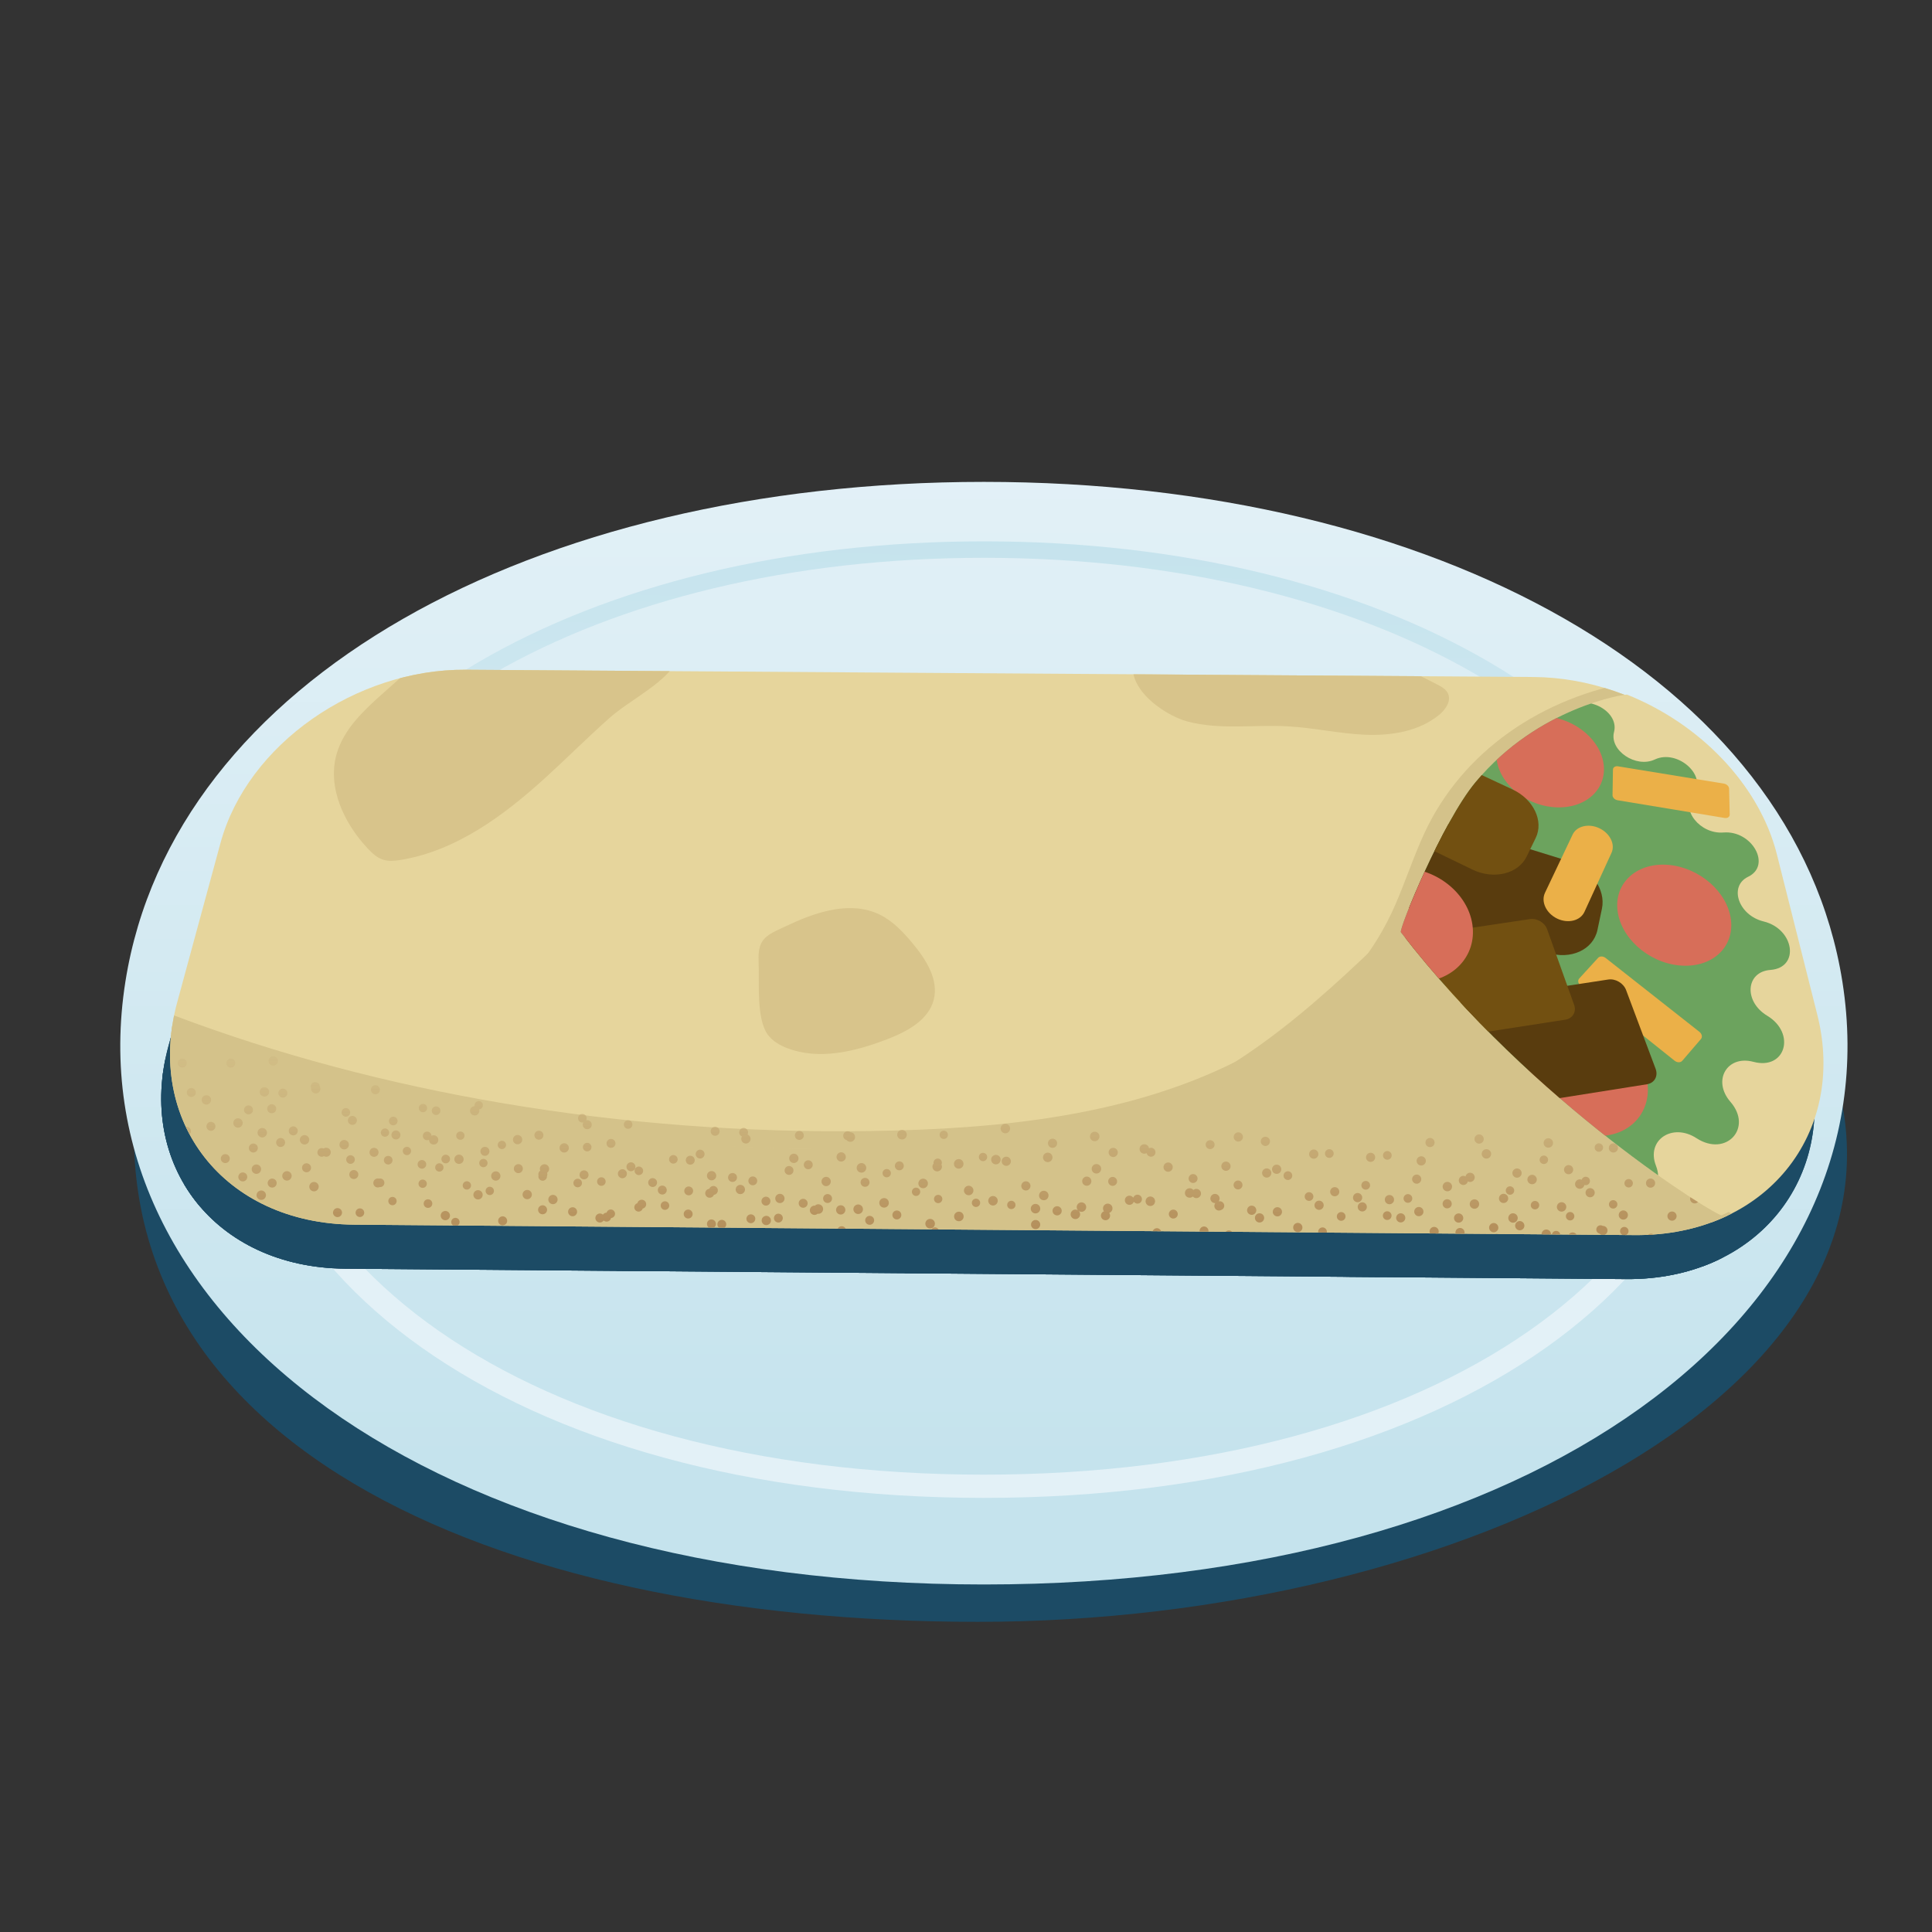 <?xml version="1.0" encoding="UTF-8"?><svg id="mexican" xmlns="http://www.w3.org/2000/svg" xmlns:xlink="http://www.w3.org/1999/xlink" viewBox="0 0 500 500"><rect x="0" y="0" width="500" height="500" fill="#333333" stroke="none"/><defs><style>.cls-1{fill:none;}.cls-2{fill:url(#linear-gradient);}.cls-3{clip-path:url(#clippath);}.cls-4{fill:#ebb048;}.cls-5{fill:#e6d59c;}.cls-6{fill:#d4c28a;}.cls-7{fill:#d8c48b;}.cls-8{fill:#d76e59;}.cls-9{fill:#1c4b65;}.cls-10{fill:#725011;}.cls-11{fill:#6ca35e;}.cls-12{fill:#593c0e;}.cls-13{clip-path:url(#clippath-1);}.cls-14{clip-path:url(#clippath-3);}.cls-15{clip-path:url(#clippath-2);}.cls-16{fill:url(#linear-gradient-3);}.cls-17{fill:url(#linear-gradient-2);}</style><linearGradient id="linear-gradient" x1="254.63" y1="444.17" x2="254.63" y2="34.03" gradientUnits="userSpaceOnUse"><stop offset=".16" stop-color="#c5e3ed"/><stop offset=".8" stop-color="#e3f1f7"/></linearGradient><linearGradient id="linear-gradient-2" x1="261.7" y1="92.7" x2="250.14" y2="377.02" xlink:href="#linear-gradient"/><clipPath id="clippath"><path class="cls-9" d="m420.79,331.03l-331.43-2.7c-33.86-.28-54.08-27.02-45.77-57.58l11.19-41.18c6.97-25.64,35.17-45.04,63.43-44.85l276.42,1.88c28.3.19,56.45,20.16,62.94,45.88l10.46,41.5c7.73,30.68-13.28,57.33-47.23,57.05Z"/></clipPath><clipPath id="clippath-1"><path class="cls-9" d="m360.26,252.65c34.51,44.79,82.03,73.7,83.03,73.25,19.93-8.96,30.15-29.58,24.4-52.39l-10.44-41.45c-4.59-18.22-20.02-33.5-38.44-40.9-.4-.16-22.92,3.08-39.22,22.66-8.65,10.39-19.89,38.1-19.33,38.83Z"/></clipPath><clipPath id="clippath-2"><path class="cls-1" d="m423.07,319.64l-331.43-2.7c-33.86-.28-54.08-27.02-45.77-57.58l11.19-41.18c6.97-25.64,35.17-45.04,63.43-44.85l276.42,1.88c28.3.19,56.45,20.16,62.94,45.88l10.46,41.5c7.73,30.68-13.28,57.33-47.23,57.05Z"/></clipPath><linearGradient id="linear-gradient-3" x1="238.66" y1="226.8" x2="238.66" y2="319.83" gradientUnits="userSpaceOnUse"><stop offset=".34" stop-color="#d4c28a" stop-opacity=".16"/><stop offset=".97" stop-color="#b5905c"/></linearGradient><clipPath id="clippath-3"><path class="cls-1" d="m362.54,241.26c34.51,44.79,82.03,73.7,83.03,73.25,19.93-8.96,30.15-29.58,24.4-52.39l-10.44-41.45c-4.59-18.22-20.02-33.5-38.44-40.9-.4-.16-22.92,3.08-39.22,22.66-8.65,10.39-19.89,38.1-19.33,38.83Z"/></clipPath></defs><path class="cls-9" d="m474.52,276.76c25.78,82.03-95.87,142.97-221.49,142.97S20.28,372.74,36.22,274.41c7.03-43.36,106.05-10.55,216.8-10.55s207.63-31.21,221.49,12.89Z"/><path class="cls-2" d="m254.63,410.06c-143,0-235.8-69.63-222.18-156,12.3-77.96,105.26-129.35,222.18-129.35s209.87,51.39,222.18,129.35c13.63,86.37-79.18,156-222.18,156Z"/><path class="cls-17" d="m254.63,387.65c-121.85,0-202.21-59.22-192.05-133.73,9.31-68.27,89.77-113.82,192.05-113.82s182.74,45.55,192.05,113.82c10.16,74.51-70.2,133.73-192.05,133.73Zm0-243.29c-99.63,0-177.77,43.93-186.46,109.56-9.44,71.29,68.62,127.72,186.46,127.72s195.9-56.43,186.46-127.72c-8.69-65.63-86.82-109.56-186.46-109.56Z"/><g><g><path class="cls-9" d="m420.79,331.03l-331.43-2.7c-33.86-.28-54.08-27.02-45.77-57.58l11.19-41.18c6.97-25.64,35.17-45.04,63.43-44.85l276.42,1.88c28.3.19,56.45,20.16,62.94,45.88l10.46,41.5c7.73,30.68-13.28,57.33-47.23,57.05Z"/><g class="cls-3"><path class="cls-9" d="m420.79,331.03l-331.43-2.7c-33.86-.28-54.08-27.02-45.77-57.58l11.19-41.18c6.97-25.64,35.17-45.04,63.43-44.85l276.42,1.88c28.3.19,56.45,20.16,62.94,45.88l10.46,41.5c7.73,30.68-13.28,57.33-47.23,57.05Z"/><path class="cls-9" d="m357.48,252.67c-20.05,19.26-42.35,40.19-72.67,48.27-9.83,2.62-20.09,3.73-30.33,4.79-10.35,1.08-20.73,2.11-31.16,2.6-65.56,3.09-126.37-14.99-183.27-32.15-3.55,19.55-6.51,42.79,7.88,55.44,6.06,5.33,14.47,7.9,22.95,9.87,31.49,7.32,65.53,7.71,99.32,8.06,71.71.76,143.53,1.51,215.49,2.27,12.85.14,25.88.25,37.7-3,9.35-2.57,17.95-7.46,23.12-15.06,3.87-5.69,1.75-6.38-4.87-9.32-4.95-2.2-9.81-4.62-14.56-7.21-19.01-10.39-32.15-23.55-46.03-38.44-7.71-8.27-18.13-17.12-23.56-26.13Z"/><path class="cls-9" d="m354.78,274.6c2.65,4.69,10.06,1.68,7.37-2.99-2.65-4.61-9.99-1.66-7.37,2.99h0Z"/><path class="cls-9" d="m306,318.04c2.49,5.21,10.49,1.86,7.95-3.32s-10.42-1.84-7.95,3.32h0Z"/><path class="cls-9" d="m380.14,306.14c2.9,5.07,10.5,1.81,7.56-3.23-2.9-4.97-10.43-1.79-7.56,3.23h0Z"/><path class="cls-9" d="m348.93,332.73c2.8,5.39,10.77,1.93,7.92-3.43-2.8-5.28-10.69-1.9-7.92,3.43h0Z"/><path class="cls-9" d="m352.55,306.36c2.74,5.07,10.45,1.81,7.67-3.23-2.74-4.97-10.38-1.79-7.67,3.23h0Z"/><path class="cls-9" d="m252.15,275.23c2.06,4.7,9.85,1.68,7.76-2.99s-9.79-1.66-7.76,2.99h0Z"/><path class="cls-9" d="m109.64,220.3c1.15,4.09,8.91,1.46,7.72-2.6-1.17-4.02-8.86-1.45-7.72,2.6h0Z"/><path class="cls-9" d="m199.98,297.06c1.8,4.96,10.01,1.77,8.16-3.16-1.82-4.86-9.94-1.75-8.16,3.16h0Z"/><path class="cls-9" d="m283.24,204.76c2.04,3.92,9.06,1.4,6.98-2.5-2.05-3.85-9.01-1.39-6.98,2.5h0Z"/><path class="cls-9" d="m159.49,328.34c1.62,5.34,10.29,1.91,8.62-3.4-1.65-5.23-10.23-1.88-8.62,3.4h0Z"/><path class="cls-9" d="m208.38,211.97c1.66,4,9,1.43,7.3-2.55-1.68-3.93-8.95-1.41-7.3,2.55h0Z"/><path class="cls-9" d="m293.67,260.09c2.25,4.53,9.75,1.62,7.46-2.88-2.26-4.45-9.69-1.6-7.46,2.88h0Z"/><path class="cls-9" d="m66.47,262.82c.97,4.56,9.32,1.63,8.31-2.9-1-4.48-9.27-1.61-8.31,2.9h0Z"/><path class="cls-9" d="m124.72,286.22c1.34,4.83,9.72,1.73,8.34-3.08-1.37-4.74-9.66-1.71-8.34,3.08h0Z"/><path class="cls-9" d="m151.25,249.67c1.43,4.41,9.34,1.58,7.87-2.81-1.45-4.33-9.29-1.56-7.87,2.81h0Z"/><path class="cls-9" d="m45.94,310.62c.9,5.12,9.84,1.83,8.88-3.26-.94-5.02-9.78-1.81-8.88,3.26h0Z"/><path class="cls-9" d="m72.58,201.65c.93,3.89,8.62,1.39,7.66-2.48-.95-3.82-8.58-1.38-7.66,2.48h0Z"/><path class="cls-9" d="m144.57,210.4c1.32,3.98,8.86,1.42,7.5-2.54-1.34-3.91-8.81-1.41-7.5,2.54h0Z"/><path class="cls-9" d="m202.33,248.21c1.71,4.39,9.43,1.57,7.68-2.8-1.73-4.31-9.37-1.55-7.68,2.8h0Z"/><path class="cls-9" d="m283.84,308.95c2.33,5.1,10.33,1.82,7.96-3.25-2.34-5-10.26-1.8-7.96,3.25h0Z"/><path class="cls-9" d="m233.49,328.19c2.08,5.34,10.46,1.91,8.33-3.4-2.09-5.23-10.39-1.88-8.33,3.4h0Z"/><path class="cls-9" d="m250.22,224.75c1.92,4.13,9.24,1.48,7.28-2.63-1.93-4.06-9.18-1.46-7.28,2.63h0Z"/><path class="cls-9" d="m239.01,186.31c1.76,3.73,8.75,1.33,6.95-2.38-1.77-3.67-8.7-1.32-6.95,2.38h0Z"/><path class="cls-9" d="m168.25,187.39c1.4,3.74,8.63,1.34,7.2-2.38-1.42-3.68-8.59-1.32-7.2,2.38h0Z"/><path class="cls-9" d="m348.59,204.09c2.38,3.91,9.17,1.4,6.76-2.49-2.39-3.85-9.12-1.38-6.76,2.49h0Z"/><path class="cls-9" d="m344.71,232.19c2.45,4.22,9.51,1.51,7.02-2.69-2.46-4.14-9.46-1.49-7.02,2.69h0Z"/><path class="cls-9" d="m302.74,231.09c2.22,4.2,9.42,1.5,7.16-2.68-2.23-4.13-9.36-1.49-7.16,2.68h0Z"/><path class="cls-9" d="m88.52,317.91c1.17,5.21,10.02,1.86,8.8-3.32-1.2-5.11-9.95-1.84-8.8,3.32h0Z"/><path class="cls-9" d="m381.62,190.1c2.51,3.77,9.06,1.35,6.52-2.4-2.51-3.7-9.01-1.33-6.52,2.4h0Z"/><path class="cls-9" d="m296.55,187.88c2.06,3.74,8.87,1.34,6.78-2.39s-8.83-1.33-6.78,2.39h0Z"/><path class="cls-9" d="m421.68,187.55c-25.1,4.09-45.57,18.48-55.29,39.4-2.78,5.98-4.85,12.36-7.56,18.59-2.62,6.02-6.05,11.71-10.4,16.96-8.64,10.41-20.46,18.76-33.63,24.97-29.69,13.98-64.58,16.56-98.24,16.68-31.96.11-63.59-2.7-94.04-8.18-29.95-5.4-58.37-13.36-84.59-23.65-3.24-1.27-6.44-2.58-9.61-3.92-2.47-1.04-5.39,2.93-2.91,3.99,25.88,11.01,54.12,19.73,84.05,25.9,30.17,6.22,61.67,9.75,93.69,10.42,34.21.72,69.7-.6,101.49-11.98,14.03-5.02,27.05-12.14,37.63-21.31,5.23-4.53,9.87-9.56,13.67-15.02,3.89-5.59,6.69-11.63,9.07-17.75,2.44-6.24,4.53-12.53,7.68-18.24,2.85-5.16,6.43-9.9,10.66-14.02,8.19-8,18.65-13.97,30.52-17.36,2.96-.84,6.01-1.51,9.13-2.02,2.54-.42,1.24-3.88-1.31-3.47h0Z"/><path class="cls-9" d="m356.26,254.12c9.58,12.39,20.39,24.66,32.81,36.15,11.42,10.57,24.11,20.42,37.85,29.19,7.73,4.94,15.75,9.52,23.99,13.81,1.32.69,2.78.69,3.4-.48.52-.98.05-2.81-1.27-3.5-14.46-7.48-28.22-15.9-40.89-25.38-12.83-9.59-24.35-20.17-34.64-31.19-6.46-6.92-12.42-14.01-17.98-21.14-.75-.96-2.43-.98-3.23-.36-.97.75-.78,1.93-.03,2.9h0Z"/><path class="cls-9" d="m409.63,325.04c3.15,5.3,10.8,1.89,7.61-3.37s-10.73-1.87-7.61,3.37h0Z"/><path class="cls-9" d="m370.56,213.96c2.49-3.06,17.1-19.52,15.76-19.47-2.47.08-12.78,8.59-21.3,19.68-6.3,8.19-11.23,17.96-13.32,26.24-.46,1.84-.25,8.69,2.35,5.28.51-.66,2.19-7.65,3.34-10.01,3.57-7.37,9.07-16.66,13.17-21.71Z"/></g></g><g><path class="cls-9" d="m360.26,252.65c34.51,44.79,82.03,73.7,83.03,73.25,19.93-8.96,30.15-29.58,24.4-52.39l-10.44-41.45c-4.59-18.22-20.02-33.5-38.44-40.9-.4-.16-22.92,3.08-39.22,22.66-8.65,10.39-19.89,38.1-19.33,38.83Z"/><g class="cls-13"><path class="cls-9" d="m360.26,252.65c34.51,44.79,82.03,73.7,83.03,73.25,19.93-8.96,30.15-29.58,24.4-52.39l-10.44-41.45c-4.59-18.22-20.02-33.5-38.44-40.9-.4-.16-22.92,3.08-39.22,22.66-8.65,10.39-19.89,38.1-19.33,38.83Z"/><path class="cls-9" d="m384.93,320.51h0c-2.18-6.73-11.4-8.45-14.28-2.68h0c-3.54,7.1-15.18,2.73-14.47-5.37h0c.58-6.57-7.6-11.24-12.63-7.26h0c-6.17,4.86-15.47-2.87-11.62-9.55h0c3.13-5.43-2.77-12.18-9.06-10.46h0c-7.65,2.09-13.31-7.57-7.16-12h0c5.03-3.62,2.13-11.31-4.38-11.87h0c-7.87-.68-9.39-10.71-2.02-12.53h0c6.06-1.5,6.33-9,.51-11.53h0c-7.01-3.03-4.57-12.07,2.95-11.36h0c6.22.58,9.38-5.8,4.92-9.75h0c-5.34-4.74.41-11.78,7.17-8.91h0c5.62,2.39,11.1-2.19,8.44-6.98h0c-3.19-5.71,5.01-10.14,10.3-5.62h0c4.42,3.77,11.5,1.41,10.84-3.59h0c-.79-5.97,8.88-7.43,12.2-1.86h0c2.78,4.66,10.65,4.71,12.02.08h0c1.65-5.54,11.78-3.94,12.79,2.03h0c.84,5,8.65,7.47,11.95,3.75h0c3.95-4.46,13.51.09,12.03,5.78h0c-1.24,4.76,5.65,9.43,10.57,7.11h0c5.92-2.78,13.82,4.37,9.88,9.04h0c-3.29,3.9,1.81,10.35,7.88,9.86h0c7.35-.6,12.52,8.5,6.39,11.45h0c-5.09,2.44-2.55,9.98,3.99,11.57h0c7.96,1.94,9.46,11.98,1.75,12.55h0c-6.37.47-6.96,8.14-.82,11.85h0c7.52,4.54,4.74,14.15-3.57,11.93h0c-6.83-1.82-10.72,4.86-5.94,10.36h0c5.88,6.77-1.13,14.38-8.79,9.4h0c-6.25-4.06-13.06.49-10.5,7.09h0c3.16,8.14-7.21,12.33-12.9,5.15h0c-4.62-5.83-13.35-4.26-13.51,2.45h0c-.2,8.28-12.26,8.18-14.95-.12Z"/><path class="cls-9" d="m385.1,208.26c-1.05-6.45,4.17-11.56,11.65-11.51,7.48.05,14.58,5.25,15.87,11.7,1.31,6.57-3.86,11.94-11.59,11.88-7.72-.05-14.86-5.51-15.93-12.08Z"/><path class="cls-9" d="m393.38,290.48c-1.25-7.95,4.48-14.23,12.77-14.16,8.29.06,16.24,6.45,17.78,14.4,1.57,8.11-4.1,14.74-12.68,14.67-8.59-.07-16.6-6.81-17.87-14.91Z"/><path class="cls-9" d="m416.47,247.91c-1.39-7.16,3.88-12.81,11.75-12.76,7.87.06,15.58,5.81,17.24,12.97,1.69,7.29-3.52,13.25-11.66,13.19-8.14-.06-15.91-6.12-17.33-13.41Z"/><path class="cls-9" d="m370.27,223.91l33.29,10.3c5.85,1.81,9.8,7.34,8.74,12.34l-1.16,5.51c-1.09,5.14-6.93,7.81-12.94,5.89l-34.23-10.93c-5.82-1.86-9.4-7.44-7.99-12.35l1.52-5.27c1.38-4.78,7.11-7.23,12.77-5.47Z"/><path class="cls-9" d="m413.24,259.29l24.29,19.13c.65.51.83,1.35.4,1.85l-4.84,5.64c-.44.51-1.33.51-1.99-.02l-24.36-19.48c-.62-.5-.76-1.3-.32-1.79l4.89-5.35c.44-.48,1.3-.47,1.92.02Z"/><path class="cls-9" d="m397.56,242.43l7.16-15.08c1.04-2.19,4.13-2.93,6.88-1.64h0c2.76,1.29,4.2,4.16,3.18,6.38l-7,15.27c-1.06,2.32-4.26,3.11-7.09,1.74h0c-2.82-1.37-4.22-4.37-3.13-6.66Z"/><path class="cls-9" d="m358.52,264.73l29.11,3.81c.76.1,1.39.75,1.4,1.45l.07,7.78c0,.71-.62,1.21-1.39,1.1l-29.48-3.91c-.77-.1-1.38-.76-1.35-1.46l.23-7.7c.02-.69.66-1.17,1.41-1.07Z"/><path class="cls-9" d="m365.33,272.33l48.6-7.44c1.87-.29,3.95.94,4.62,2.73l7.64,20.37c.71,1.89-.29,3.69-2.21,4l-50.16,7.96c-1.97.31-4.06-1.02-4.65-2.95l-6.31-20.81c-.55-1.83.56-3.55,2.46-3.85Z"/><path class="cls-9" d="m416.45,209.7l27.42,4.48c.72.12,1.32.7,1.34,1.3l.16,6.7c.01.61-.57,1.01-1.3.89l-27.74-4.59c-.72-.12-1.3-.71-1.29-1.31l.11-6.61c0-.59.6-.98,1.31-.86Z"/><path class="cls-9" d="m345.82,256.39l47.83-7.15c1.84-.28,3.85.9,4.46,2.62l6.99,19.57c.65,1.81-.37,3.54-2.27,3.84l-49.34,7.64c-1.94.3-3.96-.98-4.48-2.83l-5.69-19.98c-.5-1.75.63-3.41,2.5-3.7Z"/><path class="cls-9" d="m346.18,250.4c-.85-8.06,5.64-14.43,14.47-14.37,8.83.06,16.94,6.54,18.12,14.61,1.21,8.24-5.23,14.99-14.4,14.92-9.17-.07-17.32-6.93-18.18-15.16Z"/><path class="cls-9" d="m358.74,201.46l30.46,14.25c5.39,2.52,8.09,8.15,5.96,12.53l-2.35,4.83c-2.19,4.49-8.52,6.02-14.02,3.36l-31.07-15.03c-5.25-2.54-7.54-8.09-5.14-12.31l2.58-4.53c2.35-4.12,8.43-5.5,13.59-3.09Z"/></g></g></g><g><g class="cls-15"><path class="cls-5" d="m423.07,319.64l-331.43-2.7c-33.86-.28-54.08-27.02-45.77-57.58l11.19-41.18c6.97-25.64,35.17-45.04,63.43-44.85l276.42,1.88c28.3.19,56.45,20.16,62.94,45.88l10.46,41.5c7.73,30.68-13.28,57.33-47.23,57.05Z"/><path class="cls-6" d="m359.76,241.28c-20.05,19.26-42.35,40.19-72.67,48.27-9.83,2.62-20.09,3.73-30.33,4.79-10.35,1.08-20.73,2.11-31.16,2.6-65.56,3.09-126.37-14.99-183.27-32.15-3.55,19.55-6.51,42.79,7.88,55.44,6.06,5.33,14.47,7.9,22.95,9.87,31.49,7.32,65.53,7.71,99.32,8.06,71.71.76,143.53,1.51,215.49,2.27,12.85.14,25.88.25,37.7-3,9.35-2.57,17.95-7.46,23.12-15.06,3.87-5.69,1.75-6.38-4.87-9.32-4.95-2.2-9.81-4.62-14.56-7.21-19.01-10.39-32.15-23.55-46.03-38.44-7.71-8.27-18.13-17.12-23.56-26.13Z"/><path class="cls-6" d="m423.95,176.16c-25.1,4.09-45.57,18.48-55.29,39.4-2.78,5.98-4.85,12.36-7.56,18.59-2.62,6.02-6.05,11.71-10.4,16.96-8.64,10.41-20.46,18.76-33.63,24.97-29.69,13.98-64.58,16.56-98.24,16.68-31.96.11-63.59-2.7-94.04-8.18-29.95-5.4-58.37-13.36-84.59-23.65-3.24-1.27-6.44-2.58-9.61-3.92-2.47-1.04-5.39,2.93-2.91,3.99,25.88,11.01,54.12,19.73,84.05,25.9,30.17,6.22,61.67,9.75,93.69,10.42,34.21.72,69.7-.6,101.49-11.98,14.03-5.02,27.05-12.14,37.63-21.31,5.23-4.53,9.87-9.56,13.67-15.02s6.69-11.63,9.07-17.75c2.44-6.24,4.53-12.53,7.68-18.24,2.85-5.16,6.43-9.9,10.66-14.02,8.19-8,18.65-13.97,30.52-17.36,2.96-.84,6.01-1.51,9.13-2.02,2.54-.42,1.24-3.88-1.31-3.47h0Z"/><path class="cls-6" d="m358.53,242.74c9.58,12.39,20.39,24.66,32.81,36.15,11.42,10.57,24.11,20.42,37.85,29.19,7.73,4.94,15.75,9.52,23.99,13.81,1.32.69,2.78.69,3.4-.48.52-.98.05-2.81-1.27-3.5-14.46-7.48-28.22-15.9-40.89-25.38-12.83-9.59-24.35-20.17-34.64-31.19-6.46-6.92-12.42-14.01-17.98-21.14-.75-.96-2.43-.98-3.23-.36-.97.75-.78,1.93-.03,2.9h0Z"/><path class="cls-16" d="m428.09,319.61c.48.45.5,1.21.05,1.68s-1.21.5-1.68.05-.5-1.21-.05-1.68,1.21-.5,1.68-.05Zm4.6,2.39c-.45.48-.43,1.23.05,1.68s1.23.43,1.68-.05.43-1.23-.05-1.68-1.23-.43-1.68.05Zm-16.01-25.73c-.45.48-.43,1.23.05,1.68s1.23.43,1.68-.05.43-1.23-.05-1.68-1.23-.43-1.68.05Zm2.57,17.36c-.45.48-.43,1.23.05,1.68s1.23.43,1.68-.05.43-1.23-.05-1.68-1.23-.43-1.68.05Zm7.05-8.26c-.45.48-.43,1.23.05,1.68s1.23.43,1.68-.05.43-1.23-.05-1.68-1.23-.43-1.68.05Zm-4.39,24.25c-.45.48-.43,1.23.05,1.68s1.23.43,1.68-.05.43-1.23-.05-1.68-1.23-.43-1.68.05Zm15.81-20.18c-.45.48-.43,1.23.05,1.68s1.23.43,1.68-.05.43-1.23-.05-1.68-1.23-.43-1.68.05Zm-27.06-1.59c-.45.48-.43,1.23.05,1.68s1.23.43,1.68-.05.43-1.23-.05-1.68-1.23-.43-1.68.05Zm-5.57-5.96c-.45.48-.43,1.23.05,1.68s1.23.43,1.68-.05.43-1.23-.05-1.68-1.23-.43-1.68.05Zm26.76,12.02c-.45.48-.43,1.23.05,1.68s1.23.43,1.68-.05.43-1.23-.05-1.68-1.23-.43-1.68.05Zm-17.88,3.73c-.45.48-.43,1.23.05,1.68s1.23.43,1.68-.05.43-1.23-.05-1.68-1.23-.43-1.68.05Zm-9.14,3.86c-.45.48-.43,1.23.05,1.68s1.23.43,1.68-.05.43-1.23-.05-1.68-1.23-.43-1.68.05Zm8.41-3.8c-.27.54-.06,1.2.48,1.47s1.2.06,1.47-.48.06-1.2-.48-1.47-1.2-.06-1.47.48Zm6.15.42c-.27.54-.06,1.2.48,1.47s1.2.06,1.47-.48.06-1.2-.48-1.47-1.2-.06-1.47.48Zm-20.82-18.47c-.27.54-.06,1.2.48,1.47s1.2.06,1.47-.48.06-1.2-.48-1.47-1.2-.06-1.47.48Zm6.8,14.61c-.27.54-.06,1.2.48,1.47s1.2.06,1.47-.48.06-1.2-.48-1.47-1.2-.06-1.47.48Zm4.04-9.12c-.27.54-.06,1.2.48,1.47s1.2.06,1.47-.48.06-1.2-.48-1.47-1.2-.06-1.47.48Zm2.47,22.49c-.27.54-.06,1.2.48,1.47s1.2.06,1.47-.48.06-1.2-.48-1.47-1.2-.06-1.47.48Zm8.64-21.9c-.27.54-.06,1.2.48,1.47s1.2.06,1.47-.48.06-1.2-.48-1.47-1.2-.06-1.47.48Zm-24.24,5.67c-.27.54-.06,1.2.48,1.47s1.2.06,1.47-.48.06-1.2-.48-1.47-1.2-.06-1.47.48Zm16.53-14.91c-.27.54-.06,1.2.48,1.47s1.2.06,1.47-.48.06-1.2-.48-1.47-1.2-.06-1.47.48Zm-23,11.12c-.27.54-.06,1.2.48,1.47s1.2.06,1.47-.48.06-1.2-.48-1.47-1.2-.06-1.47.48Zm26.7,3.58c-.27.54-.06,1.2.48,1.47s1.2.06,1.47-.48.06-1.2-.48-1.47-1.2-.06-1.47.48Zm-14.77,7.96c-.27.54-.06,1.2.48,1.47s1.2.06,1.47-.48.06-1.2-.48-1.47-1.2-.06-1.47.48Zm-7.03,5.79c-.27.54-.06,1.2.48,1.47s1.2.06,1.47-.48.06-1.2-.48-1.47-1.2-.06-1.47.48Zm4.4-6.12c-.33.59-.12,1.33.47,1.66s1.33.12,1.66-.47.12-1.33-.47-1.66-1.33-.12-1.66.47Zm6.82.76c-.33.59-.12,1.33.47,1.66s1.33.12,1.66-.47.12-1.33-.47-1.66-1.33-.12-1.66.47Zm-22.31-21.55c-.33.59-.12,1.33.47,1.66s1.33.12,1.66-.47.12-1.33-.47-1.66-1.33-.12-1.66.47Zm6.88,16.59c-.33.59-.12,1.33.47,1.66s1.33.12,1.66-.47.12-1.33-.47-1.66-1.33-.12-1.66.47Zm4.94-9.96c-.33.59-.12,1.33.47,1.66s1.33.12,1.66-.47.12-1.33-.47-1.66-1.33-.12-1.66.47Zm1.68,25.16c-.33.59-.12,1.33.47,1.66s1.33.12,1.66-.47.12-1.33-.47-1.66-1.33-.12-1.66.47Zm10.66-23.98c-.33.59-.12,1.33.47,1.66s1.33.12,1.66-.47.12-1.33-.47-1.66-1.33-.12-1.66.47Zm-27.26,5.17c-.33.59-.12,1.33.47,1.66s1.33.12,1.66-.47.12-1.33-.47-1.66-1.33-.12-1.66.47Zm19.12-15.81c-.33.59-.12,1.33.47,1.66s1.33.12,1.66-.47.12-1.33-.47-1.66-1.33-.12-1.66.47Zm-26.13,11.29c-.33.59-.12,1.33.47,1.66s1.33.12,1.66-.47.12-1.33-.47-1.66-1.33-.12-1.66.47Zm29.56,5.26c-.33.59-.12,1.33.47,1.66s1.33.12,1.66-.47.12-1.33-.47-1.66-1.33-.12-1.66.47Zm-16.82,8.17c-.33.59-.12,1.33.47,1.66s1.33.12,1.66-.47.12-1.33-.47-1.66-1.33-.12-1.66.47Zm-8.11,6.11c-.33.59-.12,1.33.47,1.66s1.33.12,1.66-.47.12-1.33-.47-1.66-1.33-.12-1.66.47Zm7.3-8.7c-.21.63.13,1.31.75,1.52s1.31-.13,1.52-.75-.13-1.31-.75-1.52-1.31.13-1.52.75Zm6.74-.51c-.21.63.13,1.31.75,1.52s1.31-.13,1.52-.75-.13-1.31-.75-1.52-1.31.13-1.52.75Zm-25.5-16.77c-.21.63.13,1.31.75,1.52s1.31-.13,1.52-.75-.13-1.31-.75-1.52-1.31.13-1.52.75Zm9.68,14.79c-.21.63.13,1.31.75,1.52s1.31-.13,1.52-.75-.13-1.31-.75-1.52-1.31.13-1.52.75Zm2.96-10.53c-.21.63.13,1.31.75,1.52s1.31-.13,1.52-.75-.13-1.31-.75-1.52-1.31.13-1.52.75Zm6.22,24.02c-.21.63.13,1.31.75,1.52s1.31-.13,1.52-.75-.13-1.31-.75-1.52-1.31.13-1.52.75Zm5.93-25.13c-.21.63.13,1.31.75,1.52s1.31-.13,1.52-.75-.13-1.31-.75-1.52-1.31.13-1.52.75Zm-25.41,9.97c-.21.63.13,1.31.75,1.52s1.31-.13,1.52-.75-.13-1.31-.75-1.52-1.31.13-1.52.75Zm15.6-18.78c-.21.63.13,1.31.75,1.52s1.31-.13,1.52-.75-.13-1.31-.75-1.52-1.31.13-1.52.75Zm-23.21,15.68c-.21.63.13,1.31.75,1.52s1.31-.13,1.52-.75-.13-1.31-.75-1.52-1.31.13-1.52.75Zm29.54-.31c-.21.63.13,1.31.75,1.52s1.31-.13,1.52-.75-.13-1.31-.75-1.52-1.31.13-1.52.75Zm-14.77,10.96c-.21.63.13,1.31.75,1.52s1.31-.13,1.52-.75-.13-1.31-.75-1.52-1.31.13-1.52.75Zm-6.72,7.39c-.21.63.13,1.31.75,1.52s1.31-.13,1.52-.75-.13-1.31-.75-1.52-1.31.13-1.52.75Zm3.59-9.92c-.28.59-.03,1.3.56,1.58s1.3.03,1.58-.56.03-1.3-.56-1.58-1.3-.03-1.58.56Zm6.69.28c-.28.59-.03,1.3.56,1.58s1.3.03,1.58-.56.03-1.3-.56-1.58-1.3-.03-1.58.56Zm-23.14-19.47c-.28.59-.03,1.3.56,1.58s1.3.03,1.58-.56.03-1.3-.56-1.58-1.3-.03-1.58.56Zm7.8,15.67c-.28.59-.03,1.3.56,1.58s1.3.03,1.58-.56.03-1.3-.56-1.58-1.3-.03-1.58.56Zm4.13-10.02c-.28.59-.03,1.3.56,1.58s1.3.03,1.58-.56.03-1.3-.56-1.58-1.3-.03-1.58.56Zm3.32,24.36c-.28.59-.03,1.3.56,1.58s1.3.03,1.58-.56.03-1.3-.56-1.58-1.3-.03-1.58.56Zm8.76-24.03c-.28.59-.03,1.3.56,1.58s1.3.03,1.58-.56.03-1.3-.56-1.58-1.3-.03-1.58.56Zm-26.16,6.85c-.28.59-.03,1.3.56,1.58s1.3.03,1.58-.56.03-1.3-.56-1.58-1.3-.03-1.58.56Zm17.53-16.66c-.28.59-.03,1.3.56,1.58s1.3.03,1.58-.56.03-1.3-.56-1.58-1.3-.03-1.58.56Zm-24.66,12.73c-.28.59-.03,1.3.56,1.58s1.3.03,1.58-.56.03-1.3-.56-1.58-1.3-.03-1.58.56Zm29.1,3.13c-.28.59-.03,1.3.56,1.58s1.3.03,1.58-.56.03-1.3-.56-1.58-1.3-.03-1.58.56Zm-15.81,9.07c-.28.59-.03,1.3.56,1.58s1.3.03,1.58-.56.03-1.3-.56-1.58-1.3-.03-1.58.56Zm-7.47,6.48c-.28.59-.03,1.3.56,1.58s1.3.03,1.58-.56.03-1.3-.56-1.58-1.3-.03-1.58.56Zm3.03-7.08c-.41.47-.36,1.18.11,1.59s1.18.36,1.59-.11.36-1.18-.11-1.59-1.18-.36-1.59.11Zm6.02,1.98c-.41.47-.36,1.18.11,1.59s1.18.36,1.59-.11.36-1.18-.11-1.59-1.18-.36-1.59.11Zm-16.05-23.69c-.41.47-.36,1.18.11,1.59s1.18.36,1.59-.11.36-1.18-.11-1.59-1.18-.36-1.59.11Zm3.07,16.28c-.41.47-.36,1.18.11,1.59s1.18.36,1.59-.11.36-1.18-.11-1.59-1.18-.36-1.59.11Zm6.35-8.06c-.41.47-.36,1.18.11,1.59s1.18.36,1.59-.11.36-1.18-.11-1.59-1.18-.36-1.59.11Zm-3.25,23.04c-.41.47-.36,1.18.11,1.59s1.18.36,1.59-.11.36-1.18-.11-1.59-1.18-.36-1.59.11Zm14.17-19.63c-.41.47-.36,1.18.11,1.59s1.18.36,1.59-.11.36-1.18-.11-1.59-1.18-.36-1.59.11Zm-25.59-.5c-.41.47-.36,1.18.11,1.59s1.18.36,1.59-.11.36-1.18-.11-1.59-1.18-.36-1.59.11Zm20.26-10.65c-.41.47-.36,1.18.11,1.59s1.18.36,1.59-.11.36-1.18-.11-1.59-1.18-.36-1.59.11Zm-25.73,5.24c-.41.47-.36,1.18.11,1.59s1.18.36,1.59-.11.36-1.18-.11-1.59-1.18-.36-1.59.11Zm25.7,10.35c-.41.47-.36,1.18.11,1.59s1.18.36,1.59-.11.36-1.18-.11-1.59-1.18-.36-1.59.11Zm-16.74,4.18c-.41.47-.36,1.18.11,1.59s1.18.36,1.59-.11.36-1.18-.11-1.59-1.18-.36-1.59.11Zm-8.48,3.98c-.41.47-.36,1.18.11,1.59s1.18.36,1.59-.11.36-1.18-.11-1.59-1.18-.36-1.59.11Zm-.96-.32c-.66.07-1.13.66-1.07,1.31s.66,1.13,1.31,1.07,1.13-.66,1.07-1.31-.66-1.13-1.31-1.07Zm3.26,5.9c-.66.07-1.13.66-1.07,1.31s.66,1.13,1.31,1.07,1.13-.66,1.07-1.31-.66-1.13-1.31-1.07Zm4.64-30.11c-.66.07-1.13.66-1.07,1.31s.66,1.13,1.31,1.07,1.13-.66,1.07-1.31-.66-1.13-1.31-1.07Zm-9.41,14.93c-.66.07-1.13.66-1.07,1.31s.66,1.13,1.31,1.07,1.13-.66,1.07-1.31-.66-1.13-1.31-1.07Zm10.79-1.69c-.66.07-1.13.66-1.07,1.31s.66,1.13,1.31,1.07,1.13-.66,1.07-1.31-.66-1.13-1.31-1.07Zm-19.23,15.62c-.66.07-1.13.66-1.07,1.31s.66,1.13,1.31,1.07,1.13-.66,1.07-1.31-.66-1.13-1.31-1.07Zm25.28-5.04c-.66.07-1.13.66-1.07,1.31s.66,1.13,1.31,1.07,1.13-.66,1.07-1.31-.66-1.13-1.31-1.07Zm-19.6-18.93c-.66.07-1.13.66-1.07,1.31s.66,1.13,1.31,1.07,1.13-.66,1.07-1.31-.66-1.13-1.31-1.07Zm23.52,6.37c-.66.07-1.13.66-1.07,1.31s.66,1.13,1.31,1.07,1.13-.66,1.07-1.31-.66-1.13-1.31-1.07Zm-23.87-14.56c-.66.07-1.13.66-1.07,1.31s.66,1.13,1.31,1.07,1.13-.66,1.07-1.31-.66-1.13-1.31-1.07Zm12.55,26.69c-.66.07-1.13.66-1.07,1.31s.66,1.13,1.31,1.07,1.13-.66,1.07-1.31-.66-1.13-1.31-1.07Zm-16.09-8.86c-.66.07-1.13.66-1.07,1.31s.66,1.13,1.31,1.07,1.13-.66,1.07-1.31-.66-1.13-1.31-1.07Zm-9.5-3.04c-.66.07-1.13.66-1.07,1.31s.66,1.13,1.31,1.07,1.13-.66,1.07-1.31-.66-1.13-1.31-1.07Zm-1.07,11.05c-.63-.22-1.31.11-1.53.73s.11,1.31.73,1.53c.63.22,1.31-.11,1.53-.73s-.11-1.31-.73-1.53Zm.42,6.75c-.63-.22-1.31.11-1.53.73s.11,1.31.73,1.53,1.31-.11,1.53-.73-.11-1.31-.73-1.53Zm17.13-25.31c-.63-.22-1.31.11-1.53.73s.11,1.31.73,1.53,1.31-.11,1.53-.73-.11-1.31-.73-1.53Zm-14.93,9.49c-.63-.22-1.31.11-1.53.73s.11,1.31.73,1.53,1.31-.11,1.53-.73-.11-1.31-.73-1.53Zm10.5,3.1c-.63-.22-1.31.11-1.53.73s.11,1.31.73,1.53,1.31-.11,1.53-.73-.11-1.31-.73-1.53Zm-24.13,5.91c-.63-.22-1.31.11-1.53.73s.11,1.31.73,1.53,1.31-.11,1.53-.73-.11-1.31-.73-1.53Zm25.08,6.28c-.63-.22-1.31.11-1.53.73s.11,1.31.73,1.53c.63.22,1.31-.11,1.53-.73s-.11-1.31-.73-1.53Zm-9.64-25.57c-.63-.22-1.31.11-1.53.73s.11,1.31.73,1.53,1.31-.11,1.53-.73-.11-1.31-.73-1.53Zm18.59,15.87c-.63-.22-1.31.11-1.53.73s.11,1.31.73,1.53,1.31-.11,1.53-.73-.11-1.31-.73-1.53Zm-15.39-23.44c-.63-.22-1.31.11-1.53.73s.11,1.31.73,1.53,1.31-.11,1.53-.73-.11-1.31-.73-1.53Zm-.08,29.58c-.63-.22-1.31.11-1.53.73s.11,1.31.73,1.53,1.31-.11,1.53-.73-.11-1.31-.73-1.53Zm-10.78-14.94c-.63-.22-1.31.11-1.53.73s.11,1.31.73,1.53,1.31-.11,1.53-.73-.11-1.31-.73-1.53Zm-7.31-6.83c-.63-.22-1.31.11-1.53.73s.11,1.31.73,1.53,1.31-.11,1.53-.73-.11-1.31-.73-1.53Zm7.91,17.04c-.34.54-.17,1.25.37,1.59s1.25.17,1.59-.37.17-1.25-.37-1.59-1.25-.17-1.59.37Zm6.42,1.02c-.34.54-.17,1.25.37,1.59s1.25.17,1.59-.37.17-1.25-.37-1.59-1.25-.17-1.59.37Zm-20.14-21.39c-.34.54-.17,1.25.37,1.59s1.25.17,1.59-.37.17-1.25-.37-1.59-1.25-.17-1.59.37Zm5.77,16c-.34.54-.17,1.25.37,1.59s1.25.17,1.59-.37.17-1.25-.37-1.59-1.25-.17-1.59.37Zm5.12-9.2c-.34.54-.17,1.25.37,1.59s1.25.17,1.59-.37.17-1.25-.37-1.59-1.25-.17-1.59.37Zm.47,23.88c-.34.54-.17,1.25.37,1.59s1.25.17,1.59-.37.17-1.25-.37-1.59-1.25-.17-1.59.37Zm11.16-22.21c-.34.54-.17,1.25.37,1.59s1.25.17,1.59-.37.17-1.25-.37-1.59-1.25-.17-1.59.37Zm-26.02,3.67c-.34.54-.17,1.25.37,1.59s1.25.17,1.59-.37.17-1.25-.37-1.59-1.25-.17-1.59.37Zm18.8-14.11c-.34.54-.17,1.25.37,1.59s1.25.17,1.59-.37.17-1.25-.37-1.59-1.25-.17-1.59.37Zm-25.23,9.51c-.34.54-.17,1.25.37,1.59s1.25.17,1.59-.37.17-1.25-.37-1.59-1.25-.17-1.59.37Zm27.73,6.3c-.34.54-.17,1.25.37,1.59s1.25.17,1.59-.37.17-1.25-.37-1.59-1.25-.17-1.59.37Zm-16.28,6.97c-.34.54-.17,1.25.37,1.59s1.25.17,1.59-.37.17-1.25-.37-1.59-1.25-.17-1.59.37Zm-7.94,5.42c-.34.54-.17,1.25.37,1.59s1.25.17,1.59-.37.17-1.25-.37-1.59-1.25-.17-1.59.37Zm-2.3-2.84c-.67.08-1.15.68-1.08,1.36s.68,1.15,1.36,1.08,1.15-.68,1.08-1.36-.68-1.15-1.36-1.08Zm3.4,6c-.67.08-1.15.68-1.08,1.36s.68,1.15,1.36,1.08,1.15-.68,1.08-1.36-.68-1.15-1.36-1.08Zm4.42-30.85c-.67.08-1.15.68-1.08,1.36s.68,1.15,1.36,1.08,1.15-.68,1.08-1.36-.68-1.15-1.36-1.08Zm-9.46,15.37c-.67.08-1.15.68-1.08,1.36s.68,1.15,1.36,1.08,1.15-.68,1.08-1.36-.68-1.15-1.36-1.08Zm11.02-1.84c-.67.08-1.15.68-1.08,1.36s.68,1.15,1.36,1.08,1.15-.68,1.08-1.36-.68-1.15-1.36-1.08Zm-19.5,16.18c-.67.08-1.15.68-1.08,1.36s.68,1.15,1.36,1.08,1.15-.68,1.08-1.36-.68-1.15-1.36-1.08Zm25.8-5.43c-.67.08-1.15.68-1.08,1.36s.68,1.15,1.36,1.08,1.15-.68,1.08-1.36-.68-1.15-1.36-1.08Zm-20.25-19.15c-.67.08-1.15.68-1.08,1.36s.68,1.15,1.36,1.08,1.15-.68,1.08-1.36-.68-1.15-1.36-1.08Zm24.13,6.26c-.67.08-1.15.68-1.08,1.36s.68,1.15,1.36,1.08,1.15-.68,1.08-1.36-.68-1.15-1.36-1.08Zm-24.57-14.63c-.67.08-1.15.68-1.08,1.36s.68,1.15,1.36,1.08,1.15-.68,1.08-1.36-.68-1.15-1.36-1.08Zm13.12,27.17c-.67.08-1.15.68-1.08,1.36s.68,1.15,1.36,1.08,1.15-.68,1.08-1.36-.68-1.15-1.36-1.08Zm-16.55-8.89c-.67.08-1.15.68-1.08,1.36s.68,1.15,1.36,1.08,1.15-.68,1.08-1.36-.68-1.15-1.36-1.08Zm-9.75-3c-.67.08-1.15.68-1.08,1.36s.68,1.15,1.36,1.08,1.15-.68,1.08-1.36-.68-1.15-1.36-1.08Zm9.44,10.87c-.49.44-.53,1.19-.09,1.68s1.19.53,1.68.09.53-1.19.09-1.68-1.19-.53-1.68-.09Zm6.07,2.82c-.49.44-.53,1.19-.09,1.68s1.19.53,1.68.09.53-1.19.09-1.68-1.19-.53-1.68-.09Zm-13.9-26.87c-.49.44-.53,1.19-.09,1.68s1.19.53,1.68.09.53-1.19.09-1.68-1.19-.53-1.68-.09Zm1.19,17.48c-.49.44-.53,1.19-.09,1.68s1.19.53,1.68.09.53-1.19.09-1.68-1.19-.53-1.68-.09Zm7.67-7.67c-.49.44-.53,1.19-.09,1.68s1.19.53,1.68.09.53-1.19.09-1.68-1.19-.53-1.68-.09Zm-6.28,23.78c-.49.44-.53,1.19-.09,1.68s1.19.53,1.68.09.53-1.19.09-1.68-1.19-.53-1.68-.09Zm17.32-18.84c-.49.44-.53,1.19-.09,1.68s1.19.53,1.68.09.53-1.19.09-1.68-1.19-.53-1.68-.09Zm-26.8-3.72c-.49.44-.53,1.19-.09,1.68s1.19.53,1.68.09.53-1.19.09-1.68-1.19-.53-1.68-.09Zm22.6-8.66c-.49.44-.53,1.19-.09,1.68s1.19.53,1.68.09.53-1.19.09-1.68-1.19-.53-1.68-.09Zm-27.67,2.29c-.49.44-.53,1.19-.09,1.68s1.19.53,1.68.09.53-1.19.09-1.68-1.19-.53-1.68-.09Zm25.68,14.07c-.49.44-.53,1.19-.09,1.68s1.19.53,1.68.09.53-1.19.09-1.68-1.19-.53-1.68-.09Zm-18.09,2.31c-.49.44-.53,1.19-.09,1.68s1.19.53,1.68.09.53-1.19.09-1.68-1.19-.53-1.68-.09Zm-9.4,3.12c-.49.44-.53,1.19-.09,1.68s1.19.53,1.68.09.53-1.19.09-1.68-1.19-.53-1.68-.09Zm-2.26-.11c-.66-.16-1.32.25-1.48.91s.25,1.32.91,1.48,1.32-.25,1.48-.91-.25-1.32-.91-1.48Zm1.15,6.82c-.66-.16-1.32.25-1.48.91s.25,1.32.91,1.48,1.32-.25,1.48-.91-.25-1.32-.91-1.48Zm14.73-27.53c-.66-.16-1.32.25-1.48.91s.25,1.32.91,1.48,1.32-.25,1.48-.91-.25-1.32-.91-1.48Zm-14.17,11.23c-.66-.16-1.32.25-1.48.91s.25,1.32.91,1.48,1.32-.25,1.48-.91-.25-1.32-.91-1.48Zm11,2.04c-.66-.16-1.32.25-1.48.91s.25,1.32.91,1.48,1.32-.25,1.48-.91-.25-1.32-.91-1.48Zm-23.9,8.56c-.66-.16-1.32.25-1.48.91s.25,1.32.91,1.48,1.32-.25,1.48-.91-.25-1.32-.91-1.48Zm26.15,3.72c-.66-.16-1.32.25-1.48.91s.25,1.32.91,1.48,1.32-.25,1.48-.91-.25-1.32-.91-1.48Zm-12.5-24.97c-.66-.16-1.32.25-1.48.91s.25,1.32.91,1.48,1.32-.25,1.48-.91-.25-1.32-.91-1.48Zm20.57,14.16c-.66-.16-1.32.25-1.48.91s.25,1.32.91,1.48,1.32-.25,1.48-.91-.25-1.32-.91-1.48Zm-18.12-22.2c-.66-.16-1.32.25-1.48.91s.25,1.32.91,1.48,1.32-.25,1.48-.91-.25-1.32-.91-1.48Zm3.05,30.07c-.66-.16-1.32.25-1.48.91s.25,1.32.91,1.48,1.32-.25,1.48-.91-.25-1.32-.91-1.48Zm-12.54-14.04c-.66-.16-1.32.25-1.48.91s.25,1.32.91,1.48,1.32-.25,1.48-.91-.25-1.32-.91-1.48Zm-8.15-6.17c-.66-.16-1.32.25-1.48.91s.25,1.32.91,1.48,1.32-.25,1.48-.91-.25-1.32-.91-1.48Zm-.69,16.94c-.59-.09-1.14.31-1.23.9s.31,1.14.9,1.23,1.14-.31,1.23-.9-.31-1.14-.9-1.23Zm1.5,5.89c-.59-.09-1.14.31-1.23.9s.31,1.14.9,1.23,1.14-.31,1.23-.9-.31-1.14-.9-1.23Zm10.93-25.2c-.59-.09-1.14.31-1.23.9s.31,1.14.9,1.23,1.14-.31,1.23-.9-.31-1.14-.9-1.23Zm-11.61,10.87c-.59-.09-1.14.31-1.23.9s.31,1.14.9,1.23,1.14-.31,1.23-.9-.31-1.14-.9-1.23Zm9.79.99c-.59-.09-1.14.31-1.23.9s.31,1.14.9,1.23,1.14-.31,1.23-.9-.31-1.14-.9-1.23Zm-20.34,9.23c-.59-.09-1.14.31-1.23.9s.31,1.14.9,1.23,1.14-.31,1.23-.9-.31-1.14-.9-1.23Zm23.2,1.38c-.59-.09-1.14.31-1.23.9s.31,1.14.9,1.23,1.14-.31,1.23-.9-.31-1.14-.9-1.23Zm-12.77-20.99c-.59-.09-1.14.31-1.23.9s.31,1.14.9,1.23,1.14-.31,1.23-.9-.31-1.14-.9-1.23Zm19.06,10.93c-.59-.09-1.14.31-1.23.9s.31,1.14.9,1.23,1.14-.31,1.23-.9-.31-1.14-.9-1.23Zm-17.49-18.15c-.59-.09-1.14.31-1.23.9s.31,1.14.9,1.23,1.14-.31,1.23-.9-.31-1.14-.9-1.23Zm4.84,26.15c-.59-.09-1.14.31-1.23.9s.31,1.14.9,1.23,1.14-.31,1.23-.9-.31-1.14-.9-1.23Zm-12.01-11.4c-.59-.09-1.14.31-1.23.9s.31,1.14.9,1.23,1.14-.31,1.23-.9-.31-1.14-.9-1.23Zm-7.59-4.82c-.59-.09-1.14.31-1.23.9s.31,1.14.9,1.23,1.14-.31,1.23-.9-.31-1.14-.9-1.23Zm3.02,16.29c-.63.27-.91,1-.64,1.63s1,.91,1.63.64.91-1,.64-1.63-1-.91-1.63-.64Zm5.05,4.81c-.63.27-.91,1-.64,1.63s1,.91,1.63.64.91-1,.64-1.63-1-.91-1.63-.64Zm-4.78-31.13c-.63.27-.91,1-.64,1.63s1,.91,1.63.64.91-1,.64-1.63-1-.91-1.63-.64Zm-4.64,17.64c-.63.27-.91,1-.64,1.63s1,.91,1.63.64.91-1,.64-1.63-1-.91-1.63-.64Zm10.11-5.02c-.63.27-.91,1-.64,1.63s1,.91,1.63.64.91-1,.64-1.63-1-.91-1.63-.64Zm-14.11,21.37c-.63.27-.91,1-.64,1.63s1,.91,1.63.64.91-1,.64-1.63-1-.91-1.63-.64Zm23.36-12.83c-.63.27-.91,1-.64,1.63s1,.91,1.63.64.91-1,.64-1.63-1-.91-1.63-.64Zm-25.21-12.58c-.63.27-.91,1-.64,1.63s1,.91,1.63.64.91-1,.64-1.63-1-.91-1.63-.64Zm25.17-1.03c-.63.27-.91,1-.64,1.63s1,.91,1.63.64.91-1,.64-1.63-1-.91-1.63-.64Zm-28.06-6.94c-.63.27-.91,1-.64,1.63s1,.91,1.63.64.91-1,.64-1.63-1-.91-1.63-.64Zm20.66,22.42c-.63.27-.91,1-.64,1.63s1,.91,1.63.64.91-1,.64-1.63-1-.91-1.63-.64Zm-18.62-3.74c-.63.27-.91,1-.64,1.63s1,.91,1.63.64.91-1,.64-1.63-1-.91-1.63-.64Zm-10.31-.05c-.63.27-.91,1-.64,1.63s1,.91,1.63.64.91-1,.64-1.63-1-.91-1.63-.64Zm6.13,5.66c-.6.22-.9.89-.68,1.49s.89.9,1.49.68.9-.89.68-1.49-.89-.9-1.49-.68Zm4.48,4.74c-.6.22-.9.89-.68,1.49s.89.9,1.49.68.9-.89.68-1.49-.89-.9-1.49-.68Zm-2.93-29.32c-.6.22-.9.89-.68,1.49s.89.9,1.49.68.9-.89.68-1.49-.89-.9-1.49-.68Zm-5.2,16.25c-.6.22-.9.89-.68,1.49s.89.9,1.49.68.9-.89.68-1.49-.89-.9-1.49-.68Zm9.7-4.19c-.6.22-.9.89-.68,1.49s.89.9,1.49.68.9-.89.68-1.49-.89-.9-1.49-.68Zm-14.23,19.27c-.6.22-.9.89-.68,1.49s.89.9,1.49.68.9-.89.68-1.49-.89-.9-1.49-.68Zm22.46-10.83c-.6.22-.9.89-.68,1.49s.89.9,1.49.68.9-.89.68-1.49-.89-.9-1.49-.68Zm-22.93-12.99c-.6.22-.9.89-.68,1.49s.89.9,1.49.68.9-.89.68-1.49-.89-.9-1.49-.68Zm23.57.28c-.6.22-.9.89-.68,1.49s.89.9,1.49.68.9-.89.68-1.49-.89-.9-1.49-.68Zm-25.88-7.87c-.6.22-.9.89-.68,1.49s.89.9,1.49.68.9-.89.68-1.49-.89-.9-1.49-.68Zm18.2,21.97c-.6.22-.9.89-.68,1.49s.89.9,1.49.68.9-.89.68-1.49-.89-.9-1.49-.68Zm-17.21-4.41c-.6.22-.9.89-.68,1.49s.89.9,1.49.68.9-.89.68-1.49-.89-.9-1.49-.68Zm-9.63-.55c-.6.22-.9.89-.68,1.49s.89.9,1.49.68.9-.89.68-1.49-.89-.9-1.49-.68Zm11.85,2.99c-.25.62.05,1.32.66,1.57s1.32-.05,1.57-.66-.05-1.32-.66-1.57-1.32.05-1.57.66Zm6.79-.1c-.25.62.05,1.32.66,1.57s1.32-.05,1.57-.66-.05-1.32-.66-1.57-1.32.05-1.57.66Zm-24.54-18.38c-.25.62.05,1.32.66,1.57s1.32-.05,1.57-.66-.05-1.32-.66-1.57-1.32.05-1.57.66Zm8.8,15.42c-.25.62.05,1.32.66,1.57s1.32-.05,1.57-.66-.05-1.32-.66-1.57-1.32.05-1.57.66Zm3.61-10.38c-.25.62.05,1.32.66,1.57s1.32-.05,1.57-.66-.05-1.32-.66-1.57-1.32.05-1.57.66Zm4.76,24.47c-.25.62.05,1.32.66,1.57s1.32-.05,1.57-.66-.05-1.32-.66-1.57-1.32.05-1.57.66Zm7.49-24.84c-.25.62.05,1.32.66,1.57s1.32-.05,1.57-.66-.05-1.32-.66-1.57-1.32.05-1.57.66Zm-26.1,8.43c-.25.62.05,1.32.66,1.57s1.32-.05,1.57-.66-.05-1.32-.66-1.57-1.32.05-1.57.66Zm-7.44-3.57c-.25.62.05,1.32.66,1.57s1.32-.05,1.57-.66-.05-1.32-.66-1.57-1.32.05-1.57.66Zm29.65,1.5c-.25.62.05,1.32.66,1.57s1.32-.05,1.57-.66-.05-1.32-.66-1.57-1.32.05-1.57.66Zm-15.49,10.09c-.25.62.05,1.32.66,1.57s1.32-.05,1.57-.66-.05-1.32-.66-1.57-1.32.05-1.57.66Zm-7.2,6.99c-.25.62.05,1.32.66,1.57.62.25,1.32-.05,1.57-.66s-.05-1.32-.66-1.57-1.32.05-1.57.66Zm-3.41-6.68c-.62.12-1.03.72-.92,1.34s.72,1.03,1.34.92,1.03-.72.92-1.34-.72-1.03-1.34-.92Zm3.59,5.39c-.62.12-1.03.72-.92,1.34s.72,1.03,1.34.92,1.03-.72.92-1.34-.72-1.03-1.34-.92Zm2.06-29.18c-.62.12-1.03.72-.92,1.34s.72,1.03,1.34.92,1.03-.72.92-1.34-.72-1.03-1.34-.92Zm-7.82,15.02c-.62.12-1.03.72-.92,1.34s.72,1.03,1.34.92,1.03-.72.92-1.34-.72-1.03-1.34-.92Zm10.19-2.47c-.62.12-1.03.72-.92,1.34s.72,1.03,1.34.92,1.03-.72.92-1.34-.72-1.03-1.34-.92Zm-17.17,16.46c-.62.12-1.03.72-.92,1.34s.72,1.03,1.34.92,1.03-.72.92-1.34-.72-1.03-1.34-.92Zm23.79-6.82c-.62.12-1.03.72-.92,1.34s.72,1.03,1.34.92,1.03-.72.92-1.34-.72-1.03-1.34-.92Zm-20.25-16.57c-.62.12-1.03.72-.92,1.34s.72,1.03,1.34.92,1.03-.72.92-1.34-.72-1.03-1.34-.92Zm23.01,4.24c-.62.12-1.03.72-.92,1.34s.72,1.03,1.34.92,1.03-.72.92-1.34-.72-1.03-1.34-.92Zm-9.88,12.5c-.62.12-1.03.72-.92,1.34s.72,1.03,1.34.92,1.03-.72.92-1.34-.72-1.03-1.34-.92Zm-16.09-7.21c-.62.12-1.03.72-.92,1.34s.72,1.03,1.34.92,1.03-.72.92-1.34-.72-1.03-1.34-.92Zm-9.33-2.16c-.62.12-1.03.72-.92,1.34s.72,1.03,1.34.92,1.03-.72.92-1.34-.72-1.03-1.34-.92Zm8.6,8.44c-.46.45-.47,1.18-.03,1.64s1.18.47,1.64.03.47-1.18.03-1.64-1.18-.47-1.64-.03Zm6.02,2.56c-.46.45-.47,1.18-.03,1.64s1.18.47,1.64.03.47-1.18.03-1.64-1.18-.47-1.64-.03Zm-12.72-8.76c-.46.45-.47,1.18-.03,1.64s1.18.47,1.64.03.47-1.18.03-1.64-1.18-.47-1.64-.03Zm7.24-7.73c-.46.45-.47,1.18-.03,1.64s1.18.47,1.64.03.47-1.18.03-1.64-1.18-.47-1.64-.03Zm-5.37,23.43c-.46.45-.47,1.18-.03,1.64s1.18.47,1.64.03.47-1.18.03-1.64-1.18-.47-1.64-.03Zm16.31-18.96c-.46.45-.47,1.18-.03,1.64s1.18.47,1.64.03.47-1.18.03-1.64-1.18-.47-1.64-.03Zm-26.29-2.77c-.46.45-.47,1.18-.03,1.64s1.18.47,1.64.03.47-1.18.03-1.64-1.18-.47-1.64-.03Zm21.79-9.18c-.46.45-.47,1.18-.03,1.64s1.18.47,1.64.03.47-1.18.03-1.64-1.18-.47-1.64-.03Zm-26.95,3.13c-.46.45-.47,1.18-.03,1.64s1.18.47,1.64.03.47-1.18.03-1.64-1.18-.47-1.64-.03Zm25.54,12.91c-.46.45-.47,1.18-.03,1.64s1.18.47,1.64.03.47-1.18.03-1.64-1.18-.47-1.64-.03Zm-17.59,2.83c-.46.45-.47,1.18-.03,1.64s1.18.47,1.64.03.47-1.18.03-1.64-1.18-.47-1.64-.03Zm-9.08,3.35c-.46.45-.47,1.18-.03,1.64s1.18.47,1.64.03.47-1.18.03-1.64-1.18-.47-1.64-.03Zm1.62-1.12c-.6.14-.97.73-.83,1.33s.73.97,1.33.83.97-.73.83-1.33-.73-.97-1.33-.83Zm3.67,5.04c-.6.14-.97.73-.83,1.33s.73.97,1.33.83.97-.73.83-1.33-.73-.97-1.33-.83Zm.82-28.14c-.6.14-.97.73-.83,1.33s.73.97,1.33.83.97-.73.83-1.33-.73-.97-1.33-.83Zm-6.92,14.76c-.6.14-.97.73-.83,1.33s.73.97,1.33.83.97-.73.83-1.33-.73-.97-1.33-.83Zm9.7-2.78c-.6.14-.97.73-.83,1.33s.73.97,1.33.83.97-.73.83-1.33-.73-.97-1.33-.83Zm-15.85,16.51c-.6.14-.97.73-.83,1.33s.73.97,1.33.83.97-.73.83-1.33-.73-.97-1.33-.83Zm22.61-7.51c-.6.14-.97.73-.83,1.33s.73.97,1.33.83.97-.73.83-1.33-.73-.97-1.33-.83Zm-20.13-15.13c-.6.14-.97.73-.83,1.33s.73.97,1.33.83.97-.73.83-1.33-.73-.97-1.33-.83Zm22.3,3.16c-.6.14-.97.73-.83,1.33s.73.97,1.33.83.97-.73.83-1.33-.73-.97-1.33-.83Zm-23.55-10.63c-.6.14-.97.73-.83,1.33s.73.97,1.33.83.97-.73.83-1.33-.73-.97-1.33-.83Zm14.55,23.05c-.6.14-.97.73-.83,1.33s.73.97,1.33.83.97-.73.83-1.33-.73-.97-1.33-.83Zm-15.76-6.29c-.6.14-.97.73-.83,1.33s.73.97,1.33.83.97-.73.83-1.33-.73-.97-1.33-.83Zm-9.06-1.7c-.6.14-.97.73-.83,1.33s.73.97,1.33.83.97-.73.83-1.33-.73-.97-1.33-.83Zm.3,8.54c-.64-.04-1.2.45-1.24,1.09s.45,1.2,1.09,1.24,1.2-.45,1.24-1.09-.45-1.2-1.09-1.24Zm2.18,6.22c-.64-.04-1.2.45-1.24,1.09s.45,1.2,1.09,1.24,1.2-.45,1.24-1.09-.45-1.2-1.09-1.24Zm9.38-28.24c-.64-.04-1.2.45-1.24,1.09s.45,1.2,1.09,1.24,1.2-.45,1.24-1.09-.45-1.2-1.09-1.24Zm-11.49,12.84c-.64-.04-1.2.45-1.24,1.09s.45,1.2,1.09,1.24,1.2-.45,1.24-1.09-.45-1.2-1.09-1.24Zm10.66.14c-.64-.04-1.2.45-1.24,1.09s.45,1.2,1.09,1.24,1.2-.45,1.24-1.09-.45-1.2-1.09-1.24Zm-21.06,11.9c-.64-.04-1.2.45-1.24,1.09s.45,1.2,1.09,1.24c.64.04,1.2-.45,1.24-1.09s-.45-1.2-1.09-1.24Zm25.16-.73c-.64-.04-1.2.45-1.24,1.09s.45,1.2,1.09,1.24,1.2-.45,1.24-1.09-.45-1.2-1.09-1.24Zm-15.78-21.43c-.64-.04-1.2.45-1.24,1.09s.45,1.2,1.09,1.24,1.2-.45,1.24-1.09-.45-1.2-1.09-1.24Zm21.61,9.97c-.64-.04-1.2.45-1.24,1.09s.45,1.2,1.09,1.24,1.2-.45,1.24-1.09-.45-1.2-1.09-1.24Zm-12.89,9.84c-.64-.04-1.2.45-1.24,1.09s.45,1.2,1.09,1.24,1.2-.45,1.24-1.09-.45-1.2-1.09-1.24Zm-14.04-11.16c-.64-.04-1.2.45-1.24,1.09s.45,1.2,1.09,1.24,1.2-.45,1.24-1.09-.45-1.2-1.09-1.24Zm-8.65-4.48c-.64-.04-1.2.45-1.24,1.09s.45,1.2,1.09,1.24,1.2-.45,1.24-1.09-.45-1.2-1.09-1.24Zm9.87,11.69c-.37.55-.22,1.3.33,1.67s1.3.22,1.67-.33.22-1.3-.33-1.67-1.3-.22-1.67.33Zm6.66,1.28c-.37.55-.22,1.3.33,1.67s1.3.22,1.67-.33.22-1.3-.33-1.67-1.3-.22-1.67.33Zm-20.26-22.96c-.37.55-.22,1.3.33,1.67s1.3.22,1.67-.33.22-1.3-.33-1.67-1.3-.22-1.67.33Zm5.47,16.87c-.37.55-.22,1.3.33,1.67s1.3.22,1.67-.33.22-1.3-.33-1.67-1.3-.22-1.67.33Zm5.64-9.41c-.37.55-.22,1.3.33,1.67s1.3.22,1.67-.33.22-1.3-.33-1.67-1.3-.22-1.67.33Zm-.32,24.9c-.37.55-.22,1.3.33,1.67s1.3.22,1.67-.33.22-1.3-.33-1.67-1.3-.22-1.67.33Zm12.38-22.76c-.37.55-.22,1.3.33,1.67s1.3.22,1.67-.33.22-1.3-.33-1.67-1.3-.22-1.67.33Zm-27.23,2.94c-.37.55-.22,1.3.33,1.67s1.3.22,1.67-.33.22-1.3-.33-1.67-1.3-.22-1.67.33Zm-6.55-5.01c-.37.55-.22,1.3.33,1.67s1.3.22,1.67-.33.22-1.3-.33-1.67-1.3-.22-1.67.33Zm28.68,7.5c-.37.55-.22,1.3.33,1.67s1.3.22,1.67-.33.22-1.3-.33-1.67-1.3-.22-1.67.33Zm-17.2,6.71c-.37.55-.22,1.3.33,1.67s1.3.22,1.67-.33.22-1.3-.33-1.67-1.3-.22-1.67.33Zm-8.46,5.38c-.37.55-.22,1.3.33,1.67s1.3.22,1.67-.33.22-1.3-.33-1.67-1.3-.22-1.67.33Zm5.7-7.78c-.35.48-.25,1.16.23,1.51s1.16.25,1.51-.23.25-1.16-.23-1.51-1.16-.25-1.51.23Zm5.93,1.42c-.35.48-.25,1.16.23,1.51s1.16.25,1.51-.23.25-1.16-.23-1.51-1.16-.25-1.51.23Zm-17.29-21.44c-.35.48-.25,1.16.23,1.51s1.16.25,1.51-.23.25-1.16-.23-1.51-1.16-.25-1.51.23Zm4.24,15.37c-.35.48-.25,1.16.23,1.51s1.16.25,1.51-.23.25-1.16-.23-1.51-1.16-.25-1.51.23Zm5.44-8.23c-.35.48-.25,1.16.23,1.51s1.16.25,1.51-.23.25-1.16-.23-1.51-1.16-.25-1.51.23Zm-1.28,22.35c-.35.48-.25,1.16.23,1.51s1.16.25,1.51-.23.25-1.16-.23-1.51-1.16-.25-1.51.23Zm12.03-19.95c-.35.48-.25,1.16.23,1.51s1.16.25,1.51-.23.25-1.16-.23-1.51-1.16-.25-1.51.23Zm-24.58,1.56c-.35.48-.25,1.16.23,1.51s1.16.25,1.51-.23.25-1.16-.23-1.51-1.16-.25-1.51.23Zm18.58-11.83c-.35.48-.25,1.16.23,1.51s1.16.25,1.51-.23.25-1.16-.23-1.51-1.16-.25-1.51.23Zm-24.26,7.08c-.35.48-.25,1.16.23,1.51s1.16.25,1.51-.23.25-1.16-.23-1.51-1.16-.25-1.51.23Zm25.47,7.88c-.35.48-.25,1.16.23,1.51s1.16.25,1.51-.23.25-1.16-.23-1.51-1.16-.25-1.51.23Zm-15.72,5.35c-.35.48-.25,1.16.23,1.51s1.16.25,1.51-.23.25-1.16-.23-1.51-1.16-.25-1.51.23Zm-7.81,4.49c-.35.48-.25,1.16.23,1.51s1.16.25,1.51-.23.25-1.16-.23-1.51-1.16-.25-1.51.23Zm7.39-9.06c-.11.61.29,1.19.9,1.3s1.19-.29,1.3-.9-.29-1.19-.9-1.3-1.19.29-1.3.9Zm6.16-1.38c-.11.61.29,1.19.9,1.3s1.19-.29,1.3-.9-.29-1.19-.9-1.3-1.19.29-1.3.9Zm-25.84-12.07c-.11.61.29,1.19.9,1.3s1.19-.29,1.3-.9-.29-1.19-.9-1.3-1.19.29-1.3.9Zm10.95,12.37c-.11.61.29,1.19.9,1.3s1.19-.29,1.3-.9-.29-1.19-.9-1.3-1.19.29-1.3.9Zm1.31-10.14c-.11.61.29,1.19.9,1.3.61.11,1.19-.29,1.3-.9s-.29-1.19-.9-1.3-1.19.29-1.3.9Zm8.99,21.37c-.11.61.29,1.19.9,1.3s1.19-.29,1.3-.9-.29-1.19-.9-1.3-1.19.29-1.3.9Zm2.1-24.04c-.11.61.29,1.19.9,1.3s1.19-.29,1.3-.9-.29-1.19-.9-1.3-1.19.29-1.3.9Zm-22.15,12.64c-.11.61.29,1.19.9,1.3s1.19-.29,1.3-.9-.29-1.19-.9-1.3-1.19.29-1.3.9Zm-7.45-1.84c-.11.61.29,1.19.9,1.3s1.19-.29,1.3-.9-.29-1.19-.9-1.3-1.19.29-1.3.9Zm27.28-4.27c-.11.61.29,1.19.9,1.3s1.19-.29,1.3-.9-.29-1.19-.9-1.3-1.19.29-1.3.9Zm-12.18,12.13c-.11.61.29,1.19.9,1.3s1.19-.29,1.3-.9-.29-1.19-.9-1.3-1.19.29-1.3.9Zm-5.22,7.74c-.11.61.29,1.19.9,1.3s1.19-.29,1.3-.9-.29-1.19-.9-1.3-1.19.29-1.3.9Zm-1.34-10.46c-.43.48-.4,1.22.08,1.65s1.22.4,1.65-.08.4-1.22-.08-1.65-1.22-.4-1.65.08Zm6.21,2.18c-.43.48-.4,1.22.08,1.65s1.22.4,1.65-.08.4-1.22-.08-1.65-1.22-.4-1.65.08Zm-16.19-24.93c-.43.48-.4,1.22.08,1.65s1.22.4,1.65-.08.4-1.22-.08-1.65-1.22-.4-1.65.08Zm2.85,16.98c-.43.48-.4,1.22.08,1.65s1.22.4,1.65-.08.4-1.22-.08-1.65-1.22-.4-1.65.08Zm6.76-8.24c-.43.48-.4,1.22.08,1.65s1.22.4,1.65-.08.4-1.22-.08-1.65-1.22-.4-1.65.08Zm-3.85,23.86c-.43.48-.4,1.22.08,1.65s1.22.4,1.65-.08.4-1.22-.08-1.65-1.22-.4-1.65.08Zm15.12-20.1c-.43.48-.4,1.22.08,1.65s1.22.4,1.65-.08.4-1.22-.08-1.65-1.22-.4-1.65.08Zm-26.57-1.05c-.43.48-.4,1.22.08,1.65s1.22.4,1.65-.08.4-1.22-.08-1.65-1.22-.4-1.65.08Zm21.26-10.65c-.43.48-.4,1.22.08,1.65s1.22.4,1.65-.08.4-1.22-.08-1.65-1.22-.4-1.65.08Zm-26.84,4.92c-.43.48-.4,1.22.08,1.65s1.22.4,1.65-.08.4-1.22-.08-1.65-1.22-.4-1.65.08Zm26.48,11.28c-.43.48-.4,1.22.08,1.65s1.22.4,1.65-.08.4-1.22-.08-1.65-1.22-.4-1.65.08Zm-17.47,4c-.43.48-.4,1.22.08,1.65s1.22.4,1.65-.08.4-1.22-.08-1.65-1.22-.4-1.65.08Zm-8.89,3.96c-.43.48-.4,1.22.08,1.65s1.22.4,1.65-.08.4-1.22-.08-1.65-1.22-.4-1.65.08Zm-2.96-4.01c-.66-.14-1.3.27-1.45.93s.27,1.3.93,1.45,1.3-.27,1.45-.93-.27-1.3-.93-1.45Zm1.26,6.74c-.66-.14-1.3.27-1.45.93s.27,1.3.93,1.45,1.3-.27,1.45-.93-.27-1.3-.93-1.45Zm14.11-27.55c-.66-.14-1.3.27-1.45.93s.27,1.3.93,1.45,1.3-.27,1.45-.93-.27-1.3-.93-1.45Zm-13.85,11.38c-.66-.14-1.3.27-1.45.93s.27,1.3.93,1.45,1.3-.27,1.45-.93-.27-1.3-.93-1.45Zm10.94,1.83c-.66-.14-1.3.27-1.45.93s.27,1.3.93,1.45,1.3-.27,1.45-.93-.27-1.3-.93-1.45Zm-23.54,8.9c-.66-.14-1.3.27-1.45.93s.27,1.3.93,1.45,1.3-.27,1.45-.93-.27-1.3-.93-1.45Zm25.99,3.23c-.66-.14-1.3.27-1.45.93s.27,1.3.93,1.45,1.3-.27,1.45-.93-.27-1.3-.93-1.45Zm-12.83-24.53c-.66-.14-1.3.27-1.45.93s.27,1.3.93,1.45,1.3-.27,1.45-.93-.27-1.3-.93-1.45Zm20.64,13.67c-.66-.14-1.3.27-1.45.93s.27,1.3.93,1.45,1.3-.27,1.45-.93-.27-1.3-.93-1.45Zm-18.36-21.68c-.66-.14-1.3.27-1.45.93s.27,1.3.93,1.45,1.3-.27,1.45-.93-.27-1.3-.93-1.45Zm3.55,29.75c-.66-.14-1.3.27-1.45.93s.27,1.3.93,1.45,1.3-.27,1.45-.93-.27-1.3-.93-1.45Zm-12.67-13.69c-.66-.14-1.3.27-1.45.93s.27,1.3.93,1.45c.66.14,1.3-.27,1.45-.93s-.27-1.3-.93-1.45Zm-8.18-5.97c-.66-.14-1.3.27-1.45.93s.27,1.3.93,1.45c.66.14,1.3-.27,1.45-.93s-.27-1.3-.93-1.45Zm4.22,15.29c-.6.23-.9.9-.68,1.5s.9.9,1.5.68.9-.9.68-1.5-.9-.9-1.5-.68Zm4.53,4.74c-.6.23-.9.9-.68,1.5s.9.9,1.5.68.9-.9.68-1.5-.9-.9-1.5-.68Zm-3.1-29.45c-.6.23-.9.9-.68,1.5s.9.9,1.5.68.9-.9.68-1.5-.9-.9-1.5-.68Zm-5.14,16.36c-.6.23-.9.9-.68,1.5s.9.9,1.5.68.9-.9.68-1.5-.9-.9-1.5-.68Zm9.72-4.26c-.6.23-.9.9-.68,1.5s.9.9,1.5.68.9-.9.68-1.5-.9-.9-1.5-.68Zm-14.2,19.44c-.6.23-.9.9-.68,1.5s.9.9,1.5.68.9-.9.68-1.5-.9-.9-1.5-.68Zm22.51-11c-.6.23-.9.9-.68,1.5s.9.9,1.5.68.9-.9.68-1.5-.9-.9-1.5-.68Zm-23.11-12.94c-.6.23-.9.9-.68,1.5s.9.9,1.5.68.9-.9.68-1.5-.9-.9-1.5-.68Zm23.69.16c-.6.23-.9.9-.68,1.5s.9.9,1.5.68.9-.9.68-1.5-.9-.9-1.5-.68Zm-26.04-7.77c-.6.23-.9.9-.68,1.5s.9.9,1.5.68.9-.9.68-1.5-.9-.9-1.5-.68Zm18.4,21.98c-.6.23-.9.9-.68,1.5s.9.9,1.5.68.9-.9.68-1.5-.9-.9-1.5-.68Zm-17.31-4.34c-.6.23-.9.9-.68,1.5s.9.9,1.5.68.9-.9.68-1.5-.9-.9-1.5-.68Zm-9.68-.5c-.6.23-.9.9-.68,1.5s.9.9,1.5.68.9-.9.68-1.5-.9-.9-1.5-.68Z"/><path class="cls-7" d="m166.3,139.28c-3.17-2.01-6.88-3.3-10.63-3.23-7.51.14-13.81,5.4-19.42,10.39-12.29,10.91-24.57,21.82-36.86,32.74-5.08,4.52-10.4,9.4-12.27,15.94-2.47,8.66,1.91,17.96,8.09,24.51,1.11,1.18,2.34,2.33,3.88,2.84,1.49.49,3.11.32,4.66.07,14.38-2.38,26.69-11.51,37.46-21.32,5.57-5.07,10.89-10.41,16.53-15.41,5.15-4.56,13.61-8.57,17.2-14.21,6.51-10.24.94-26.23-8.65-32.31Z"/><path class="cls-7" d="m307.34,186.73c8.35,2.22,17.19.77,25.83,1.24,6.75.36,13.41,1.89,20.16,2.18,6.76.28,13.93-.87,19.15-5.17,1.64-1.35,3.14-3.53,2.27-5.47-.52-1.15-1.72-1.8-2.84-2.38-9.39-4.81-18.98-9.68-29.39-11.38-5.97-.97-12.06-.87-18.11-.77-7.05.12-25.67-3.16-29.97,3.66-5.13,8.15,6.4,16.37,12.92,18.1Z"/><path class="cls-7" d="m204.49,239.19c7.26-3.38,15.86-6.01,23.08-2.54,3.5,1.68,6.22,4.6,8.69,7.58,3.42,4.13,6.72,9.3,5.39,14.5-1.36,5.31-6.93,8.25-12.04,10.22-8.29,3.19-17.64,5.5-25.92,2.29-1.94-.75-3.82-1.84-5.03-3.53-2.99-4.18-2.1-13.84-2.33-18.87-.3-6.31,2.24-6.9,8.16-9.65Z"/></g><g class="cls-14"><path class="cls-5" d="m362.54,241.26c34.51,44.79,82.03,73.7,83.03,73.25,19.93-8.96,30.15-29.58,24.4-52.39l-10.44-41.45c-4.59-18.22-20.02-33.5-38.44-40.9-.4-.16-22.92,3.08-39.22,22.66-8.65,10.39-19.89,38.1-19.33,38.83Z"/><path class="cls-11" d="m387.21,309.12h0c-2.18-6.73-11.4-8.45-14.28-2.68h0c-3.54,7.1-15.18,2.73-14.47-5.37h0c.58-6.57-7.6-11.24-12.63-7.26h0c-6.17,4.86-15.47-2.87-11.62-9.55h0c3.13-5.43-2.77-12.18-9.06-10.46h0c-7.65,2.09-13.31-7.57-7.16-12h0c5.03-3.62,2.13-11.31-4.38-11.87h0c-7.87-.68-9.39-10.71-2.02-12.53h0c6.06-1.5,6.33-9,.51-11.53h0c-7.01-3.03-4.57-12.07,2.95-11.36h0c6.22.58,9.38-5.8,4.92-9.75h0c-5.34-4.74.41-11.78,7.17-8.91h0c5.62,2.39,11.1-2.19,8.44-6.98h0c-3.19-5.71,5.01-10.14,10.3-5.62h0c4.42,3.77,11.5,1.41,10.84-3.59h0c-.79-5.97,8.88-7.43,12.2-1.86h0c2.78,4.66,10.65,4.71,12.02.08h0c1.65-5.54,11.78-3.94,12.79,2.03h0c.84,5,8.65,7.47,11.95,3.75h0c3.95-4.46,13.51.09,12.03,5.78h0c-1.24,4.76,5.65,9.43,10.57,7.11h0c5.92-2.78,13.82,4.37,9.88,9.04h0c-3.29,3.9,1.81,10.35,7.88,9.86h0c7.35-.6,12.52,8.5,6.39,11.45h0c-5.09,2.44-2.55,9.98,3.99,11.57h0c7.96,1.94,9.46,11.98,1.75,12.55h0c-6.37.47-6.96,8.14-.82,11.85h0c7.52,4.54,4.74,14.15-3.57,11.93h0c-6.83-1.82-10.72,4.86-5.94,10.36h0c5.88,6.77-1.13,14.38-8.79,9.4h0c-6.25-4.06-13.06.49-10.5,7.09h0c3.16,8.14-7.21,12.33-12.9,5.15h0c-4.62-5.83-13.35-4.26-13.51,2.45h0c-.2,8.28-12.26,8.18-14.95-.12Z"/><path class="cls-8" d="m387.38,196.88c-1.05-6.45,4.17-11.56,11.65-11.51,7.48.05,14.58,5.25,15.87,11.7,1.31,6.57-3.86,11.94-11.59,11.88-7.72-.05-14.86-5.51-15.93-12.08Z"/><path class="cls-8" d="m395.66,279.09c-1.25-7.95,4.48-14.23,12.77-14.16,8.29.06,16.24,6.45,17.78,14.4,1.57,8.11-4.1,14.74-12.68,14.67-8.59-.07-16.6-6.81-17.87-14.91Z"/><path class="cls-8" d="m418.75,236.53c-1.39-7.16,3.88-12.81,11.75-12.76,7.87.06,15.58,5.81,17.24,12.97,1.69,7.29-3.52,13.25-11.66,13.19-8.14-.06-15.91-6.12-17.33-13.41Z"/><path class="cls-12" d="m372.55,212.52l33.29,10.3c5.85,1.81,9.8,7.34,8.74,12.34l-1.16,5.51c-1.09,5.14-6.93,7.81-12.94,5.89l-34.23-10.93c-5.82-1.86-9.4-7.44-7.99-12.35l1.52-5.27c1.38-4.78,7.11-7.23,12.77-5.47Z"/><path class="cls-4" d="m415.52,247.91l24.29,19.13c.65.51.83,1.35.4,1.85l-4.84,5.64c-.44.51-1.33.51-1.99-.02l-24.36-19.48c-.62-.5-.76-1.3-.32-1.79l4.89-5.35c.44-.48,1.3-.47,1.92.02Z"/><path class="cls-4" d="m399.84,231.05l7.16-15.08c1.04-2.19,4.13-2.93,6.88-1.64h0c2.76,1.29,4.2,4.16,3.18,6.38l-7,15.27c-1.06,2.32-4.26,3.11-7.09,1.74h0c-2.82-1.37-4.22-4.37-3.13-6.66Z"/><path class="cls-4" d="m360.79,253.34l29.11,3.81c.76.1,1.39.75,1.4,1.45l.07,7.78c0,.71-.62,1.21-1.39,1.1l-29.48-3.91c-.77-.1-1.38-.76-1.35-1.46l.23-7.7c.02-.69.66-1.17,1.41-1.07Z"/><path class="cls-12" d="m367.61,260.94l48.6-7.44c1.87-.29,3.95.94,4.62,2.73l7.64,20.37c.71,1.89-.29,3.69-2.21,4l-50.16,7.96c-1.97.31-4.06-1.02-4.65-2.95l-6.31-20.81c-.55-1.83.56-3.55,2.46-3.85Z"/><path class="cls-4" d="m418.73,198.32l27.42,4.48c.72.12,1.32.7,1.34,1.3l.16,6.7c.01.61-.57,1.01-1.3.89l-27.74-4.59c-.72-.12-1.3-.71-1.29-1.31l.11-6.61c0-.59.6-.98,1.31-.86Z"/><path class="cls-10" d="m348.1,245.01l47.83-7.15c1.84-.28,3.85.9,4.46,2.62l6.99,19.57c.65,1.81-.37,3.54-2.27,3.84l-49.34,7.64c-1.94.3-3.96-.98-4.48-2.83l-5.69-19.98c-.5-1.75.63-3.41,2.5-3.7Z"/><path class="cls-8" d="m348.46,239.02c-.85-8.06,5.64-14.43,14.47-14.37,8.83.06,16.94,6.54,18.12,14.61,1.21,8.24-5.23,14.99-14.4,14.92-9.17-.07-17.32-6.93-18.18-15.16Z"/><path class="cls-10" d="m361.02,190.08l30.46,14.25c5.39,2.52,8.09,8.15,5.96,12.53l-2.35,4.83c-2.19,4.49-8.52,6.02-14.02,3.36l-31.07-15.03c-5.25-2.54-7.54-8.09-5.14-12.31l2.58-4.53c2.35-4.12,8.43-5.5,13.59-3.09Z"/></g></g></svg>